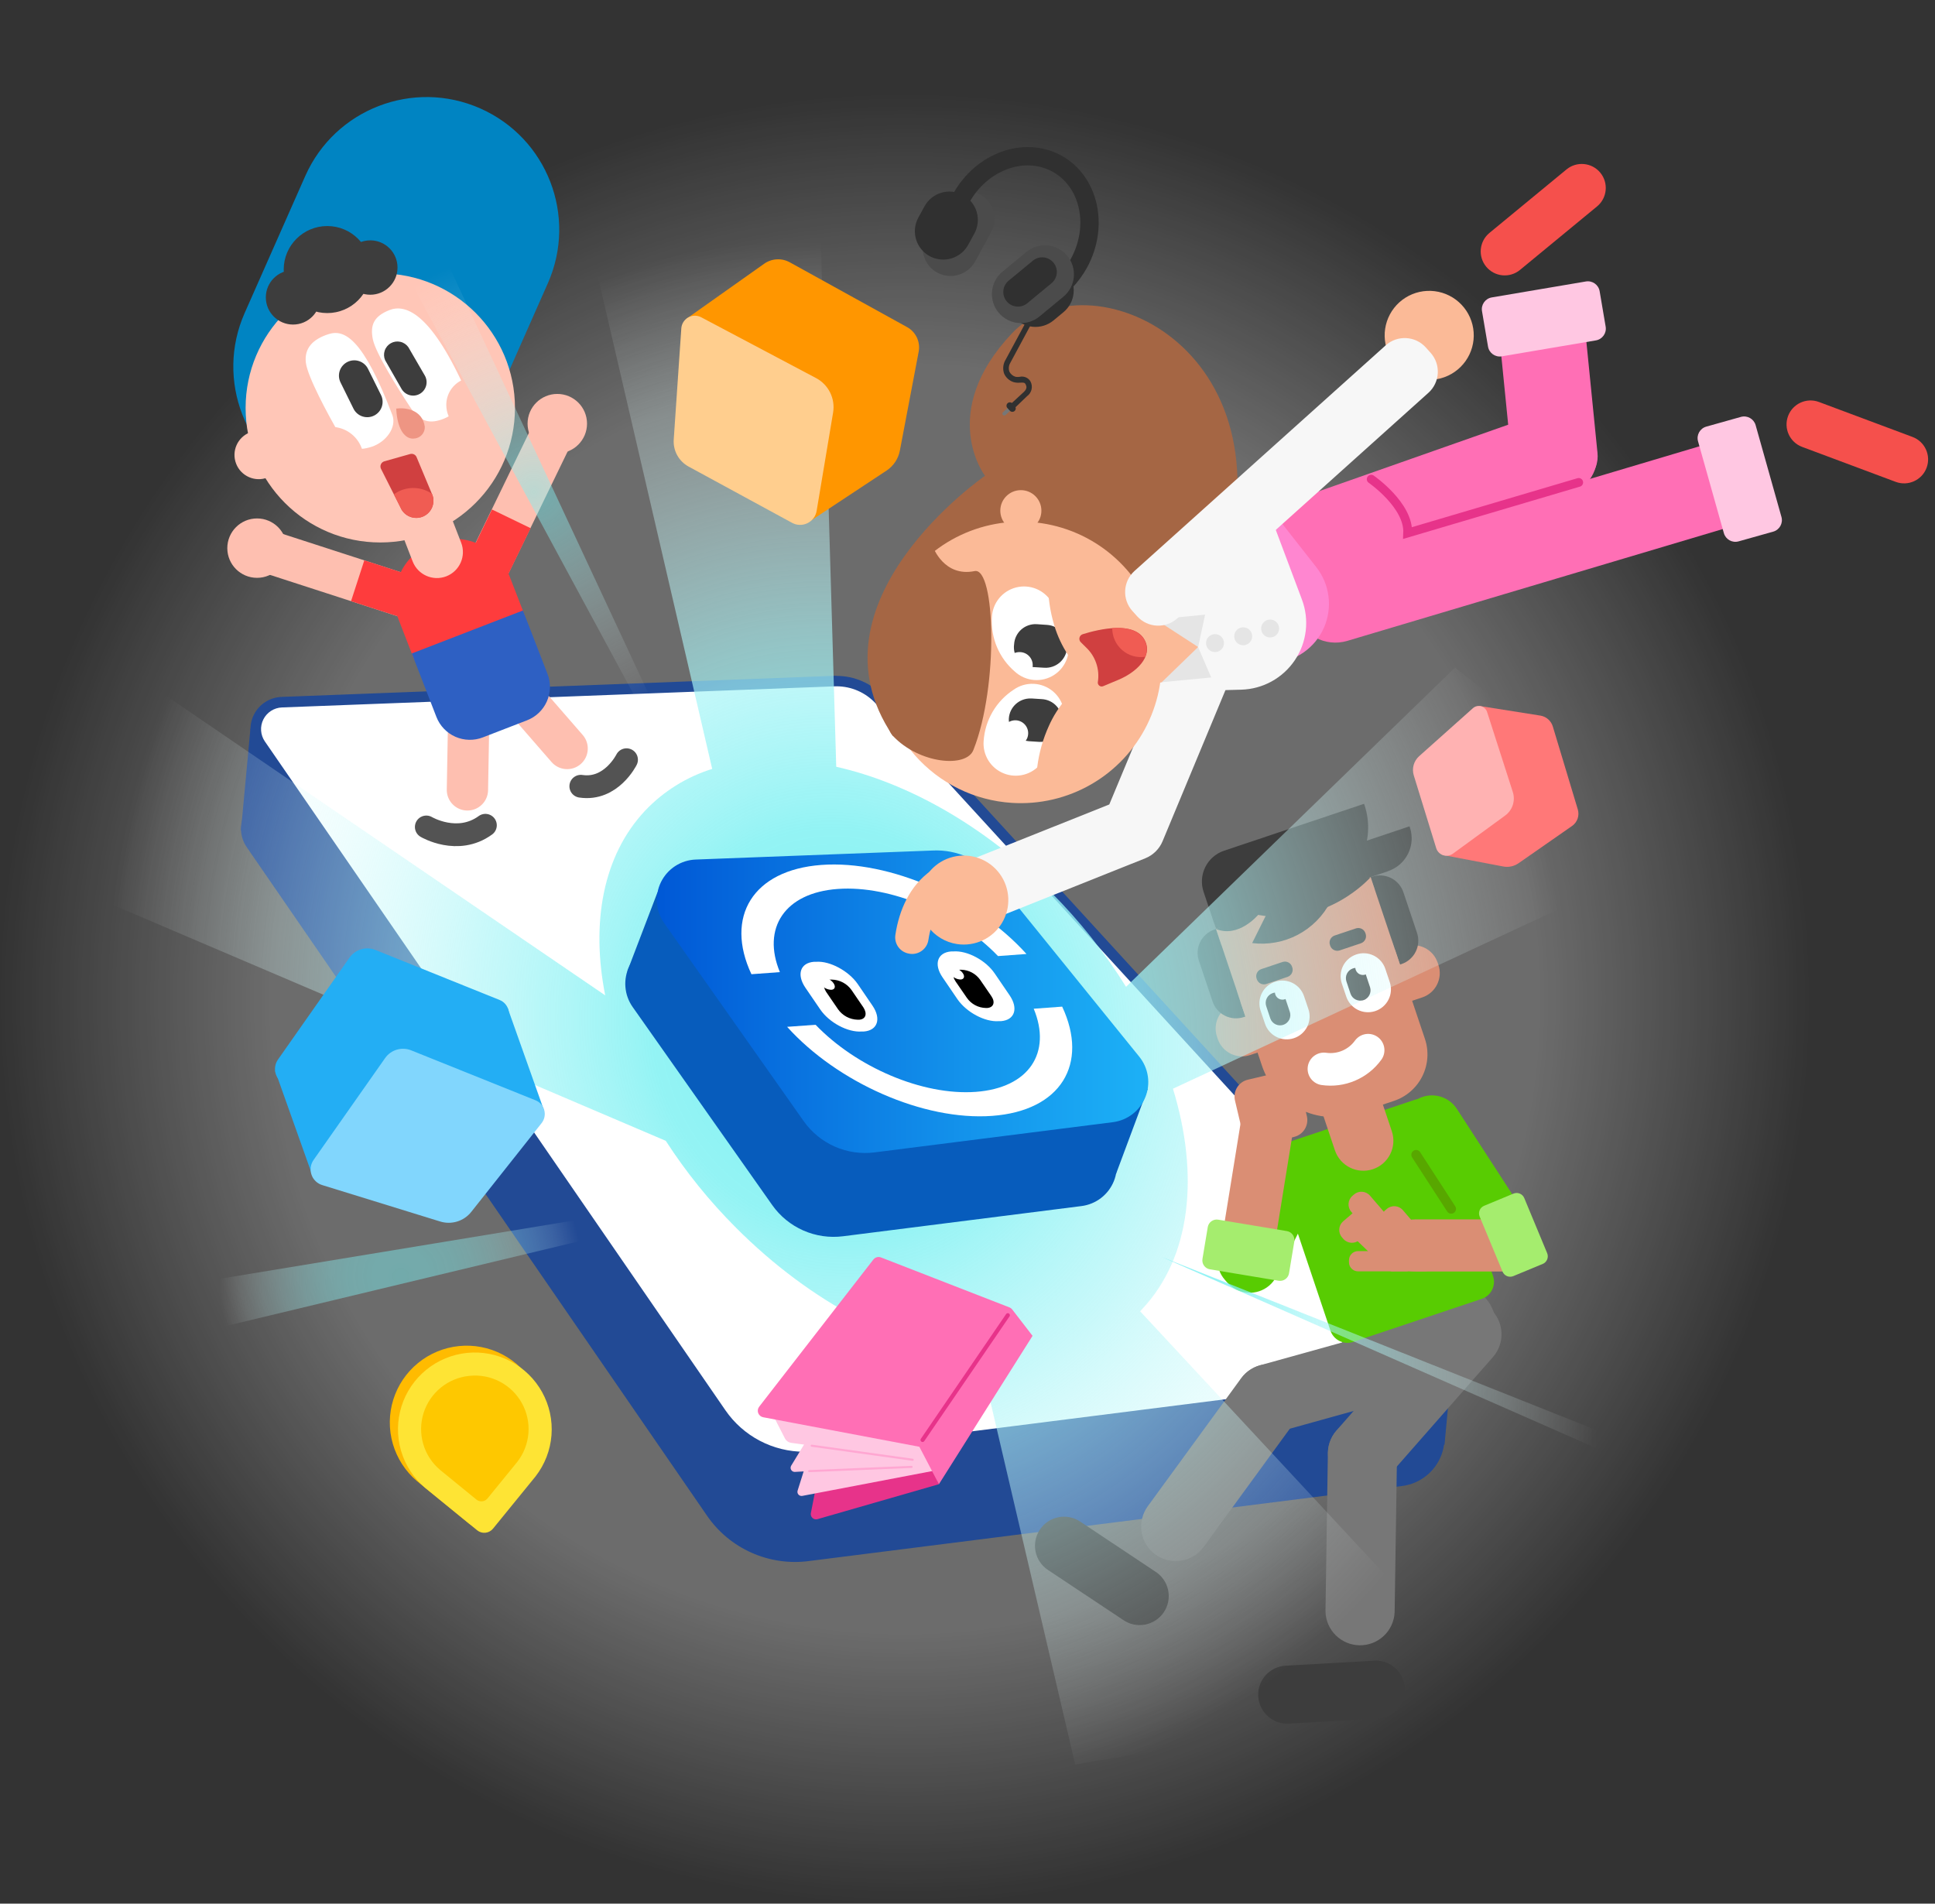 <svg width="494" height="486" viewBox="0 0 494 486" fill="none" xmlns="http://www.w3.org/2000/svg">
<rect x="0" y="0" width="494" height="486" fill="#333333" stroke="none"/>
<circle cx="231" cy="255" r="231" fill="url(#paint0_radial_9176_1315)" fill-opacity="0.28"/>
<path d="M62.977 216.27L180.529 387.004C183.364 391.114 187.276 394.365 191.837 396.402C196.397 398.439 201.431 399.184 206.387 398.555L357.965 379.381C360.215 379.092 362.342 378.193 364.116 376.78C365.889 375.367 367.24 373.495 368.022 371.367C368.804 369.24 368.986 366.939 368.549 364.716C368.112 362.492 367.073 360.431 365.544 358.757L223.153 203.27C221.557 201.534 219.602 200.166 217.424 199.259C215.246 198.352 212.897 197.93 210.539 198.02L69.452 203.386C67.98 203.443 66.549 203.894 65.31 204.691C64.071 205.488 63.069 206.603 62.407 207.918C61.746 209.234 61.45 210.703 61.55 212.172C61.651 213.641 62.143 215.056 62.977 216.27Z" fill="#224A95"/>
<path d="M63.941 185.955L61.523 211.976L76.545 215.62L81.065 197.989L71.289 188.559L63.941 185.955Z" fill="#224A95"/>
<path d="M371.185 343.197L368.778 368.861L355.081 364.178L351.266 341.107L359.77 336.256L371.185 343.197Z" fill="#224A95"/>
<path d="M205.386 371.991C201.19 371.987 197.058 370.965 193.345 369.014C189.631 367.062 186.448 364.239 184.069 360.786L66.517 190.052C65.819 189.037 65.406 187.853 65.321 186.623C65.236 185.394 65.483 184.165 66.036 183.063C66.589 181.962 67.428 181.029 68.464 180.361C69.501 179.694 70.698 179.316 71.93 179.268L213.007 173.881H213.575C215.647 173.882 217.697 174.314 219.593 175.15C221.49 175.985 223.192 177.205 224.591 178.732L366.939 334.208C368.3 335.701 369.225 337.538 369.613 339.519C370.001 341.501 369.837 343.55 369.14 345.445C368.443 347.34 367.24 349.008 365.66 350.267C364.08 351.526 362.185 352.327 360.18 352.585L208.697 371.791C207.617 371.929 206.528 371.999 205.439 372.001L205.386 371.991Z" fill="white"/>
<path d="M213.57 175.215C215.455 175.216 217.319 175.609 219.043 176.368C220.768 177.127 222.315 178.236 223.588 179.625L365.936 335.112C367.134 336.418 367.95 338.026 368.296 339.763C368.642 341.5 368.505 343.298 367.899 344.963C367.293 346.627 366.242 348.093 364.86 349.202C363.478 350.311 361.818 351.02 360.06 351.252L208.472 370.447C207.447 370.574 206.415 370.637 205.382 370.636C201.404 370.64 197.486 369.674 193.966 367.825C190.445 365.975 187.429 363.296 185.178 360.02L67.616 189.286C67.056 188.468 66.725 187.516 66.658 186.527C66.591 185.538 66.79 184.549 67.236 183.663C67.681 182.778 68.356 182.028 69.19 181.491C70.024 180.954 70.987 180.651 71.979 180.612L213.055 175.225H213.57M213.57 172.537H212.95L71.874 177.924C70.399 177.98 68.967 178.43 67.726 179.228C66.485 180.026 65.482 181.142 64.82 182.459C64.159 183.777 63.863 185.248 63.965 186.718C64.067 188.189 64.562 189.605 65.398 190.819L182.96 361.543C185.461 365.177 188.808 368.149 192.714 370.204C196.62 372.258 200.967 373.333 205.382 373.335C206.527 373.335 207.672 373.261 208.808 373.115L360.344 353.94C362.596 353.657 364.727 352.761 366.503 351.35C368.279 349.939 369.632 348.066 370.415 345.938C371.197 343.81 371.379 341.508 370.939 339.283C370.5 337.059 369.456 334.998 367.923 333.327L225.575 177.809C224.047 176.15 222.191 174.827 220.125 173.923C218.058 173.019 215.826 172.554 213.57 172.558V172.537Z" fill="#224A95"/>
<path fill-rule="evenodd" clip-rule="evenodd" d="M265.459 390.544C265.995 389.731 266.687 389.031 267.494 388.485C268.301 387.939 269.208 387.558 270.163 387.363C271.118 387.168 272.102 387.163 273.059 387.348C274.016 387.534 274.927 387.906 275.74 388.444L294.892 401.192C295.733 401.717 296.46 402.406 297.03 403.217C297.6 404.029 298.002 404.946 298.211 405.915C298.42 406.884 298.433 407.885 298.248 408.859C298.063 409.832 297.684 410.759 297.135 411.585C296.585 412.41 295.875 413.116 295.047 413.663C294.219 414.209 293.29 414.584 292.315 414.766C291.339 414.947 290.337 414.931 289.368 414.719C288.399 414.507 287.482 414.102 286.672 413.53L267.562 400.824C266.747 400.287 266.047 399.596 265.5 398.788C264.954 397.981 264.572 397.074 264.377 396.119C264.181 395.165 264.177 394.181 264.362 393.224C264.548 392.267 264.921 391.356 265.459 390.544Z" fill="#3D3D3D"/>
<path fill-rule="evenodd" clip-rule="evenodd" d="M321.222 433.073C321.113 431.113 321.787 429.19 323.095 427.725C324.404 426.261 326.24 425.374 328.202 425.261L351.075 423.969C353.002 423.922 354.871 424.625 356.288 425.93C357.704 427.234 358.558 429.038 358.667 430.96C358.776 432.882 358.133 434.771 356.873 436.227C355.613 437.684 353.836 438.594 351.916 438.765L329.043 440.046C327.081 440.155 325.156 439.482 323.69 438.175C322.224 436.868 321.336 435.033 321.222 433.073Z" fill="#3D3D3D"/>
<path fill-rule="evenodd" clip-rule="evenodd" d="M369.747 344.351C369.249 342.57 368.064 341.058 366.452 340.149C364.84 339.239 362.933 339.006 361.148 339.499L322.213 350.326C320.429 350.822 318.915 352.005 318.004 353.616C317.094 355.227 316.861 357.133 317.357 358.916C317.853 360.698 319.038 362.211 320.65 363.12C322.263 364.03 324.171 364.263 325.955 363.767L364.922 352.941C366.699 352.436 368.205 351.25 369.109 349.64C370.013 348.031 370.242 346.129 369.747 344.351Z" fill="#777777" stroke="#777777" stroke-width="3.68" stroke-miterlimit="10"/>
<path fill-rule="evenodd" clip-rule="evenodd" d="M379.108 335.394C377.717 334.174 375.898 333.557 374.051 333.677C372.204 333.797 370.48 334.645 369.259 336.035L342.591 366.414C341.37 367.806 340.752 369.626 340.875 371.474C340.997 373.321 341.849 375.044 343.243 376.264C344.636 377.484 346.458 378.1 348.307 377.978C350.157 377.856 351.881 377.005 353.102 375.613L379.77 345.234C380.374 344.544 380.835 343.743 381.128 342.875C381.422 342.007 381.541 341.091 381.479 340.177C381.418 339.263 381.177 338.371 380.77 337.55C380.363 336.729 379.798 335.997 379.108 335.394Z" fill="#777777" stroke="#777777" stroke-width="3.68" stroke-miterlimit="10"/>
<path fill-rule="evenodd" clip-rule="evenodd" d="M328.084 351.43C328.825 351.969 329.453 352.648 329.932 353.43C330.41 354.211 330.73 355.079 330.873 355.984C331.015 356.889 330.978 357.813 330.763 358.704C330.547 359.595 330.159 360.434 329.619 361.174L305.799 393.843C304.709 395.338 303.069 396.34 301.24 396.627C299.41 396.915 297.541 396.465 296.044 395.376C294.547 394.287 293.545 392.648 293.257 390.821C292.969 388.993 293.42 387.127 294.51 385.631L318.329 352.973C318.868 352.232 319.548 351.603 320.329 351.124C321.111 350.645 321.98 350.325 322.886 350.182C323.792 350.038 324.717 350.075 325.609 350.289C326.501 350.503 327.342 350.891 328.084 351.43Z" fill="#777777" stroke="#777777" stroke-width="3.68" stroke-miterlimit="10"/>
<path fill-rule="evenodd" clip-rule="evenodd" d="M347.929 364.092C349.781 364.12 351.546 364.881 352.837 366.208C354.128 367.535 354.839 369.32 354.814 371.17L354.204 411.577C354.112 413.384 353.322 415.084 352.001 416.321C350.679 417.557 348.928 418.232 347.118 418.205C345.307 418.178 343.578 417.45 342.294 416.175C341.01 414.899 340.272 413.176 340.234 411.367L340.844 370.96C340.874 369.112 341.637 367.351 342.965 366.063C344.294 364.776 346.078 364.067 347.929 364.092Z" fill="#777777" stroke="#777777" stroke-width="3.68" stroke-miterlimit="10"/>
<path d="M370.416 328.853L348.153 336.204C343.696 337.674 341.373 342.851 342.96 347.755C344.547 352.669 349.456 355.462 353.913 353.992L376.177 346.641C380.634 345.171 382.957 339.994 381.37 335.09C379.782 330.176 374.873 327.383 370.416 328.853Z" fill="#777777"/>
<path d="M323.674 296.346L312.274 319.028C310.388 322.78 311.904 327.35 315.661 329.234C319.417 331.118 323.991 329.603 325.877 325.85L337.277 303.168C339.163 299.416 337.646 294.846 333.89 292.963C330.134 291.079 325.56 292.593 323.674 296.346Z" fill="#58CC02"/>
<path d="M345.469 342.592L378.278 331.6C380.683 330.794 381.979 328.193 381.172 325.79L367.031 283.666C366.224 281.264 363.62 279.969 361.215 280.775L328.407 291.767C326.001 292.572 324.705 295.174 325.512 297.576L339.653 339.7C340.46 342.103 343.064 343.397 345.469 342.592Z" fill="#58CC02"/>
<path d="M359.231 291.324L378.533 321.085C380.806 324.589 385.492 325.589 389 323.319C392.508 321.048 393.509 316.367 391.236 312.862L371.934 283.101C369.661 279.597 364.975 278.597 361.467 280.867C357.959 283.138 356.958 287.819 359.231 291.324Z" fill="#58CC02"/>
<path d="M353.461 317.617V318.31C353.461 321.765 356.972 324.611 361.324 324.611H383.398C387.739 324.611 391.261 321.807 391.261 318.31V317.617C391.261 314.162 387.739 311.316 383.398 311.316H361.324C356.972 311.358 353.461 314.162 353.461 317.617Z" fill="#DA8E74"/>
<path d="M363.426 311.672H356.079C352.549 311.672 349.688 314.53 349.688 318.056V318.193C349.688 321.719 352.549 324.577 356.079 324.577H363.426C366.956 324.577 369.817 321.719 369.817 318.193V318.056C369.817 314.53 366.956 311.672 363.426 311.672Z" fill="#DA8E74"/>
<path d="M345.679 304.952L345.288 305.287C344.072 306.329 343.932 308.159 344.975 309.373L349.171 314.259C350.214 315.473 352.046 315.613 353.262 314.571L353.653 314.236C354.869 313.194 355.009 311.364 353.966 310.149L349.77 305.264C348.726 304.049 346.895 303.909 345.679 304.952Z" fill="#DA8E74"/>
<path d="M347.803 307.609L342.913 311.8C341.697 312.843 341.557 314.672 342.6 315.887L342.936 316.278C343.979 317.492 345.81 317.632 347.027 316.59L351.917 312.398C353.133 311.356 353.273 309.526 352.229 308.311L351.894 307.921C350.851 306.706 349.019 306.566 347.803 307.609Z" fill="#DA8E74"/>
<path d="M358.907 319.412H346.714C345.431 319.412 344.391 320.451 344.391 321.733V322.258C344.391 323.54 345.431 324.579 346.714 324.579H358.907C360.19 324.579 361.23 323.54 361.23 322.258V321.733C361.23 320.451 360.19 319.412 358.907 319.412Z" fill="#DA8E74"/>
<path d="M345.648 312.013L345.284 312.391C344.393 313.314 344.421 314.783 345.345 315.673L353.907 323.912C354.831 324.801 356.302 324.774 357.192 323.851L357.556 323.473C358.446 322.55 358.419 321.081 357.495 320.191L348.933 311.952C348.009 311.063 346.538 311.09 345.648 312.013Z" fill="#DA8E74"/>
<path d="M354.054 308.641L353.663 308.976C352.447 310.019 352.307 311.848 353.35 313.063L357.545 317.949C358.588 319.164 360.42 319.304 361.636 318.262L362.027 317.927C363.243 316.885 363.383 315.055 362.34 313.84L358.145 308.954C357.102 307.739 355.27 307.599 354.054 308.641Z" fill="#DA8E74"/>
<path d="M340.798 293.673C342.144 297.681 346.488 299.841 350.5 298.497C354.513 297.152 356.675 292.813 355.329 288.805L351.017 275.962C349.672 271.953 345.328 269.793 341.316 271.138C337.303 272.482 335.141 276.821 336.487 280.83L340.798 293.673Z" fill="#DA8E74"/>
<path d="M311.546 318.745L316.948 285.353L330.31 287.511L324.946 320.663C324.655 322.466 323.658 324.08 322.175 325.149C320.693 326.218 318.846 326.655 317.04 326.363C315.302 326.082 313.746 325.123 312.715 323.696C311.684 322.27 311.263 320.492 311.544 318.755L311.546 318.745Z" fill="#DA8E74"/>
<path d="M310.929 320.599L311.102 319.563C311.249 318.681 311.741 317.894 312.469 317.374C313.197 316.854 314.102 316.645 314.984 316.792L323.155 318.15C324.038 318.297 324.826 318.788 325.346 319.515C325.867 320.243 326.077 321.147 325.93 322.029L325.785 322.899C325.454 324.882 324.348 326.653 322.711 327.823C321.073 328.992 319.038 329.463 317.052 329.133C315.105 328.809 313.367 327.726 312.219 326.122C311.071 324.517 310.609 322.523 310.933 320.578L310.929 320.599Z" fill="#58CC02"/>
<path d="M322.473 292.123L330.35 290.263C332.728 289.701 334.2 287.32 333.638 284.944L331.776 277.075C331.214 274.699 328.83 273.228 326.451 273.79L318.575 275.65C316.196 276.211 314.724 278.593 315.286 280.969L317.148 288.838C317.71 291.214 320.094 292.685 322.473 292.123Z" fill="#DA8E74"/>
<mask id="mask0_9176_1315" style="mask-type:luminance" maskUnits="userSpaceOnUse" x="302" y="217" width="57" height="39">
<path d="M309.455 255.408L358.688 238.914L351.565 217.698L302.332 234.192L309.455 255.408Z" fill="white"/>
</mask>
<g mask="url(#mask0_9176_1315)">
<path d="M343.884 287.553L354.298 284.063C363.479 280.988 368.426 271.059 365.347 261.888L356.252 234.798C353.173 225.626 343.235 220.685 334.054 223.761L323.639 227.25C314.458 230.326 309.512 240.254 312.591 249.425L321.685 276.516C324.764 285.687 334.703 290.629 343.884 287.553Z" fill="#3D3D3D"/>
</g>
<path d="M319.173 269.355L363.104 254.637C366.533 253.488 368.38 249.78 367.23 246.354L367.036 245.777C365.886 242.351 362.174 240.505 358.745 241.654L314.815 256.372C311.386 257.521 309.538 261.229 310.688 264.655L310.882 265.232C312.032 268.658 315.744 270.504 319.173 269.355Z" fill="#DA8E74"/>
<path d="M340.672 242.125L346.339 241.36C347.386 241.218 348.12 240.256 347.978 239.21L347.953 239.022C347.811 237.976 346.848 237.243 345.801 237.384L340.134 238.15C339.087 238.291 338.353 239.254 338.494 240.3L338.52 240.487C338.661 241.533 339.625 242.266 340.672 242.125Z" fill="#4B4B4B"/>
<path d="M327.274 242.438L322.292 245.242C321.371 245.76 321.045 246.925 321.564 247.845L321.657 248.01C322.175 248.929 323.342 249.255 324.262 248.737L329.245 245.933C330.165 245.415 330.491 244.25 329.973 243.33L329.88 243.166C329.362 242.246 328.195 241.92 327.274 242.438Z" fill="#4B4B4B"/>
<path d="M357.786 246.132L357.407 246.259L349.917 223.948L350.296 223.821C351.881 223.29 353.614 223.41 355.111 224.154C356.609 224.899 357.749 226.207 358.281 227.791L361.743 238.106C362.015 238.892 362.127 239.724 362.075 240.555C362.023 241.385 361.806 242.196 361.438 242.943C361.071 243.689 360.558 244.355 359.931 244.902C359.304 245.45 358.575 245.868 357.786 246.132Z" fill="#3D3D3D"/>
<path d="M310.05 237.307L310.429 237.18L317.932 259.531L317.554 259.658C315.968 260.189 314.236 260.07 312.738 259.325C311.241 258.581 310.1 257.272 309.569 255.688L306.089 245.324C305.819 244.538 305.708 243.706 305.761 242.877C305.815 242.048 306.032 241.237 306.4 240.492C306.768 239.747 307.28 239.082 307.906 238.535C308.533 237.989 309.261 237.571 310.05 237.307Z" fill="#3D3D3D"/>
<path d="M355.888 281.053L346.51 284.195C344.118 284.996 341.591 285.319 339.073 285.145C336.556 284.971 334.098 284.303 331.838 283.18C329.579 282.057 327.564 280.5 325.907 278.599C324.25 276.698 322.985 274.489 322.182 272.099L310.411 237.034C309.582 234.565 309.769 231.869 310.93 229.538C312.091 227.206 314.132 225.431 316.604 224.604L337.433 217.625C338.657 217.215 339.949 217.05 341.237 217.139C342.524 217.228 343.782 217.57 344.937 218.144C346.093 218.719 347.124 219.515 347.971 220.487C348.818 221.46 349.466 222.59 349.876 223.812L363.777 265.219C364.3 266.776 364.51 268.421 364.397 270.059C364.283 271.698 363.848 273.298 363.115 274.768C362.383 276.238 361.367 277.55 360.127 278.628C358.887 279.707 357.447 280.531 355.888 281.053Z" fill="#DA8E74"/>
<path d="M337.053 228.224L310.443 237.139L307.271 227.69C306.571 225.604 306.729 223.326 307.71 221.356C308.691 219.387 310.416 217.887 312.504 217.187L348.242 205.214L348.353 205.543C349.865 210.047 349.524 214.967 347.405 219.221C345.286 223.475 341.562 226.713 337.053 228.224Z" fill="#3D3D3D"/>
<path d="M354.378 222.418L319.128 234.228L318.089 231.131C317.594 229.658 317.706 228.049 318.399 226.658C319.092 225.266 320.31 224.207 321.785 223.713L359.846 210.962L359.939 211.24C360.683 213.456 360.515 215.875 359.473 217.967C358.431 220.059 356.599 221.652 354.382 222.395L354.378 222.418Z" fill="#3D3D3D"/>
<path fill-rule="evenodd" clip-rule="evenodd" d="M346.235 243.68C344.775 244.174 343.57 245.223 342.879 246.599C342.188 247.975 342.068 249.567 342.545 251.031L343.681 254.402C343.921 255.132 344.303 255.808 344.804 256.391C345.306 256.973 345.918 257.452 346.604 257.798C347.291 258.145 348.039 258.353 348.806 258.411C349.574 258.469 350.345 258.375 351.076 258.135C351.807 257.895 352.483 257.514 353.066 257.012C353.65 256.511 354.129 255.9 354.476 255.214C354.823 254.528 355.031 253.781 355.089 253.014C355.147 252.248 355.053 251.478 354.812 250.748L353.677 247.377C353.436 246.643 353.052 245.963 352.546 245.379C352.04 244.795 351.423 244.317 350.73 243.973C350.038 243.629 349.284 243.426 348.512 243.376C347.74 243.325 346.966 243.429 346.235 243.68Z" fill="white"/>
<path fill-rule="evenodd" clip-rule="evenodd" d="M325.503 250.643C324.042 251.134 322.835 252.182 322.143 253.559C321.452 254.936 321.334 256.53 321.814 257.993L322.949 261.364C323.193 262.092 323.579 262.764 324.083 263.342C324.587 263.921 325.201 264.395 325.889 264.737C326.576 265.078 327.325 265.281 328.091 265.334C328.857 265.387 329.626 265.289 330.354 265.045C331.083 264.801 331.756 264.416 332.335 263.912C332.914 263.408 333.388 262.795 333.73 262.108C334.072 261.421 334.276 260.674 334.329 259.908C334.382 259.143 334.283 258.374 334.039 257.647L332.904 254.287C332.404 252.825 331.344 251.621 329.957 250.938C328.57 250.255 326.968 250.149 325.503 250.643Z" fill="white"/>
<path fill-rule="evenodd" clip-rule="evenodd" d="M345.397 247.239C344.736 247.46 344.19 247.933 343.879 248.555C343.568 249.177 343.516 249.898 343.736 250.558L344.787 253.708C345.015 254.359 345.491 254.895 346.112 255.198C346.733 255.502 347.448 255.549 348.103 255.329C348.758 255.11 349.3 254.641 349.612 254.025C349.924 253.409 349.981 252.695 349.769 252.038L348.718 248.888V248.751L348.55 248.814C348.066 248.975 347.539 248.938 347.082 248.712C346.626 248.486 346.277 248.088 346.111 247.607C346.06 247.447 346.029 247.281 346.017 247.113C345.806 247.131 345.598 247.174 345.397 247.239Z" fill="#3D3D3D"/>
<path fill-rule="evenodd" clip-rule="evenodd" d="M324.92 253.54C324.259 253.763 323.713 254.238 323.402 254.862C323.091 255.486 323.04 256.207 323.26 256.869L324.311 260.019C324.539 260.671 325.015 261.206 325.636 261.51C326.256 261.813 326.972 261.86 327.627 261.641C328.282 261.421 328.824 260.953 329.136 260.337C329.448 259.721 329.504 259.007 329.293 258.349L328.242 255.199L328.19 255.052L328.021 255.115C327.782 255.196 327.529 255.229 327.277 255.212C327.024 255.195 326.778 255.128 326.552 255.016C326.325 254.904 326.123 254.749 325.957 254.558C325.79 254.368 325.663 254.147 325.583 253.908C325.53 253.748 325.498 253.582 325.488 253.414C325.295 253.436 325.105 253.478 324.92 253.54Z" fill="#3D3D3D"/>
<path d="M349.909 223.947C349.909 223.947 338.798 236.758 321.191 233.577C321.191 233.577 316.229 239.552 310.438 237.178L332.155 226.877L349.909 223.947Z" fill="#3D3D3D"/>
<path fill-rule="evenodd" clip-rule="evenodd" d="M340.926 226.939C340.609 228.088 340.18 229.203 339.644 230.268C337.792 233.851 334.883 236.779 331.311 238.657C327.74 240.535 323.677 241.272 319.672 240.769L323.698 232.683L340.926 226.939Z" fill="#3D3D3D"/>
<path d="M342.015 242.641L347.436 240.824C348.438 240.489 348.978 239.406 348.642 238.405L348.582 238.226C348.246 237.225 347.161 236.686 346.159 237.021L340.738 238.838C339.736 239.173 339.196 240.257 339.532 241.257L339.592 241.437C339.928 242.437 341.013 242.976 342.015 242.641Z" fill="#3D3D3D"/>
<path d="M323.288 251.215L328.71 249.399C329.711 249.063 330.251 247.98 329.915 246.979L329.855 246.8C329.519 245.799 328.435 245.26 327.433 245.596L322.011 247.412C321.01 247.748 320.47 248.831 320.806 249.832L320.866 250.011C321.202 251.012 322.286 251.551 323.288 251.215Z" fill="#3D3D3D"/>
<path d="M361.531 294.818L370.487 308.627" stroke="#58A700" stroke-width="2.45" stroke-miterlimit="10" stroke-linecap="round"/>
<path d="M337.992 272.893C340.131 273.2 342.313 272.917 344.303 272.075C346.293 271.233 348.014 269.864 349.282 268.115" stroke="white" stroke-width="8.32" stroke-linecap="round" stroke-linejoin="round"/>
<path d="M328.534 314.299L311 311.383C309.74 311.174 308.549 312.024 308.339 313.283L306.986 321.404C306.776 322.662 307.628 323.852 308.887 324.062L326.421 326.977C327.681 327.187 328.873 326.336 329.082 325.078L330.435 316.957C330.645 315.698 329.794 314.508 328.534 314.299Z" fill="#A5ED6E"/>
<path d="M377.751 310.588L383.6 324.66C384.045 325.731 385.276 326.239 386.348 325.794L393.852 322.681C394.924 322.237 395.433 321.008 394.987 319.936L389.138 305.864C388.693 304.793 387.463 304.285 386.391 304.73L378.886 307.843C377.814 308.288 377.306 309.517 377.751 310.588Z" fill="#A5ED6E"/>
<path d="M291.572 334.242C304.098 320.927 306.203 299.977 299.45 277.949L430 217.188L371.478 170.427L287.476 251.936C282.043 243.195 275.624 235.103 268.343 227.82C251.383 210.811 231.756 199.865 213.49 195.756L207.739 0L138.919 11.508L181.82 196.306C175.293 198.335 169.399 202.004 164.703 206.96C153.921 218.423 150.837 235.545 154.506 254.114L23 164.387L27.884 230.627L169.97 291.254C175.138 299.257 181.144 306.689 187.887 313.427C207.21 332.816 229.989 344.324 250.269 346.816L274.5 450.5L381.731 432.312L291.077 334.781C291.246 334.568 291.415 334.41 291.572 334.242Z" fill="url(#paint1_radial_9176_1315)"/>
<path d="M161.52 257.098L197.133 307.639C199.139 310.488 201.884 312.736 205.074 314.142C208.263 315.548 211.776 316.059 215.234 315.62L276.097 307.912C277.92 307.682 279.649 306.969 281.104 305.847C282.559 304.725 283.687 303.235 284.372 301.531C285.057 299.828 285.274 297.972 285 296.156C284.726 294.341 283.971 292.631 282.814 291.205L245.939 245.642C244.064 243.325 241.674 241.477 238.958 240.244C236.243 239.012 233.278 238.43 230.297 238.543L169.561 240.864C167.705 240.933 165.903 241.501 164.343 242.509C162.784 243.517 161.526 244.927 160.702 246.59C159.879 248.252 159.52 250.107 159.664 251.956C159.808 253.806 160.449 255.583 161.52 257.098Z" fill="#075CBC"/>
<path d="M160.156 247.953L167.872 227.76L177.385 239.857L171.53 247.953H160.156Z" fill="#075CBC"/>
<path d="M293.007 277.996L284.892 299.775L271.532 294.357L270.617 279.278L286.248 273.807L293.007 277.996Z" fill="#075CBC"/>
<path d="M169.565 235.678L205.179 286.229C207.184 289.075 209.928 291.322 213.115 292.728C216.302 294.134 219.813 294.646 223.269 294.21L284.132 286.492C285.954 286.26 287.682 285.546 289.136 284.425C290.59 283.303 291.718 281.814 292.404 280.111C293.09 278.408 293.308 276.553 293.036 274.738C292.765 272.923 292.013 271.213 290.859 269.785L253.984 224.232C252.108 221.914 249.716 220.065 246.999 218.832C244.282 217.6 241.314 217.018 238.332 217.133L177.607 219.444C175.752 219.516 173.952 220.087 172.395 221.095C170.837 222.104 169.581 223.513 168.758 225.174C167.935 226.836 167.576 228.688 167.718 230.537C167.86 232.385 168.498 234.161 169.565 235.678Z" fill="url(#paint2_linear_9176_1315)"/>
<path d="M213.88 226.951C227.492 225.954 244.458 233.325 254.791 244.089L262.055 243.553C249.294 229.387 227.261 219.527 209.707 220.819C192.152 222.11 184.994 234.113 191.837 248.72L199.101 248.184C194.465 236.99 200.288 227.928 213.88 226.951Z" fill="white"/>
<path d="M249.128 278.754C235.463 279.752 218.55 272.39 208.217 261.627L200.953 262.152C213.714 276.328 235.736 286.178 253.301 284.886C270.866 283.595 278.014 271.603 271.171 256.996L263.907 257.532C268.543 268.715 262.74 277.756 249.128 278.754Z" fill="white"/>
<path d="M208.382 245.548H207.825C204.314 245.81 203.316 248.782 205.607 252.153L209.402 257.708C211.693 261.078 216.455 263.609 219.976 263.347H220.523C224.044 263.084 225.043 260.112 222.741 256.742L218.957 251.197C216.655 247.879 211.851 245.285 208.382 245.548Z" fill="white"/>
<path d="M212.383 250.096H211.973C210.302 250.222 209.871 251.629 210.922 253.246L213.939 257.656C214.506 258.464 215.256 259.127 216.127 259.592C216.998 260.057 217.966 260.311 218.953 260.334H219.363C221.034 260.208 221.465 258.801 220.414 257.184L217.397 252.763C216.828 251.958 216.079 251.297 215.208 250.833C214.337 250.37 213.369 250.118 212.383 250.096Z" fill="black"/>
<path d="M212.808 251.03C213.397 251.891 213.145 252.636 212.251 252.699C211.724 252.689 211.206 252.554 210.74 252.306C210.274 252.058 209.874 251.703 209.571 251.271C208.993 250.421 209.234 249.665 210.138 249.602C210.665 249.613 211.181 249.748 211.645 249.996C212.109 250.244 212.507 250.598 212.808 251.03Z" fill="white"/>
<path d="M243.387 242.903H242.84C239.319 243.165 238.32 246.148 240.622 249.508L244.406 255.063C246.708 258.434 251.47 260.975 254.981 260.702H255.538C259.049 260.439 260.048 257.468 257.746 254.097L253.961 248.552C251.701 245.182 246.95 242.63 243.387 242.903Z" fill="white"/>
<path d="M245.406 247.574H245.017C243.419 247.7 242.915 249.044 243.966 250.577L246.857 254.778C247.402 255.549 248.121 256.183 248.955 256.628C249.789 257.073 250.715 257.317 251.661 257.34H252.05C253.647 257.225 254.152 255.87 253.101 254.337L250.22 250.136C249.672 249.365 248.952 248.732 248.116 248.287C247.281 247.843 246.353 247.599 245.406 247.574Z" fill="black"/>
<path d="M245.814 248.467C246.372 249.286 246.13 250.01 245.278 250.073C244.774 250.063 244.278 249.934 243.833 249.697C243.387 249.459 243.004 249.121 242.714 248.708C242.146 247.879 242.388 247.165 243.25 247.102C243.754 247.114 244.249 247.243 244.694 247.48C245.139 247.718 245.523 248.055 245.814 248.467Z" fill="white"/>
<path d="M135.572 109.409L119.69 142.142C118.368 144.866 119.505 148.144 122.23 149.463C124.954 150.782 128.234 149.643 129.556 146.919L145.438 114.186C146.76 111.462 145.623 108.184 142.898 106.865C140.174 105.546 136.894 106.685 135.572 109.409Z" fill="#FEBFB0"/>
<path d="M119.729 142.167L125.598 130.072L135.464 134.849L129.595 146.944C128.96 148.252 127.831 149.255 126.456 149.732C125.082 150.208 123.574 150.12 122.264 149.486C120.957 148.85 119.957 147.722 119.481 146.35C119.006 144.978 119.095 143.474 119.729 142.167Z" fill="#FE3C3D"/>
<path d="M142.277 115.736C146.468 115.736 149.866 112.341 149.866 108.154C149.866 103.967 146.468 100.572 142.277 100.572C138.085 100.572 134.688 103.967 134.688 108.154C134.688 112.341 138.085 115.736 142.277 115.736Z" fill="#FEBFB0"/>
<path d="M67.787 146.4L102.422 157.628C105.304 158.563 108.398 156.988 109.333 154.112C110.267 151.235 108.688 148.145 105.806 147.211L71.172 135.982C68.289 135.048 65.195 136.622 64.26 139.499C63.326 142.376 64.905 145.465 67.787 146.4Z" fill="#FEBFB0"/>
<path d="M102.409 157.62L89.621 153.474L93.006 143.057L105.793 147.203C107.178 147.651 108.327 148.631 108.988 149.926C109.649 151.221 109.768 152.726 109.319 154.108C108.87 155.491 107.889 156.639 106.592 157.3C105.296 157.96 103.79 158.079 102.406 157.63L102.409 157.62Z" fill="#FE3C3D"/>
<path d="M65.621 147.523C69.812 147.523 73.21 144.128 73.21 139.941C73.21 135.754 69.812 132.359 65.621 132.359C61.429 132.359 58.031 135.754 58.031 139.941C58.031 144.128 61.429 147.523 65.621 147.523Z" fill="#FEBFB0"/>
<path d="M136.935 174.039C135.024 171.842 131.692 171.607 129.495 173.515C127.297 175.422 127.065 178.75 128.977 180.948L140.808 194.549C142.72 196.747 146.051 196.982 148.249 195.074C150.446 193.166 150.678 189.838 148.767 187.641L136.935 174.039Z" fill="#FEBFB0"/>
<path d="M124.924 183.737C124.976 180.827 122.658 178.425 119.747 178.373C116.836 178.321 114.435 180.639 114.383 183.55L114.062 201.567C114.01 204.477 116.327 206.879 119.238 206.931C122.149 206.983 124.551 204.665 124.603 201.754L124.924 183.737Z" fill="#FEBFB0"/>
<path d="M110.489 138.593L110.48 138.597C102.651 141.624 98.761 150.418 101.791 158.239L105.195 167.023C108.225 174.843 117.028 178.729 124.857 175.702L124.867 175.698C132.695 172.671 136.585 163.877 133.555 156.057L130.151 147.273C127.121 139.452 118.318 135.566 110.489 138.593Z" fill="#FE3C3D"/>
<path d="M105.125 166.832L133.504 155.858L139.78 172.056C140.215 173.179 140.425 174.377 140.396 175.581C140.367 176.784 140.101 177.971 139.612 179.072C139.124 180.173 138.422 181.167 137.549 181.997C136.675 182.826 135.647 183.476 134.521 183.908L123.268 188.26C121.001 189.136 118.478 189.077 116.254 188.096C114.03 187.114 112.288 185.29 111.411 183.026L105.135 166.828L105.125 166.832Z" fill="#2E60C3"/>
<path d="M114.31 129.716C112.986 126.298 109.141 124.599 105.722 125.921C102.303 127.243 100.605 131.085 101.929 134.504L105.352 143.337C106.676 146.755 110.522 148.454 113.94 147.132C117.359 145.81 119.057 141.967 117.733 138.549L114.31 129.716Z" fill="#FFC6B7"/>
<path d="M77.927 44.946L62.462 79.908C54.902 97 62.641 116.977 79.747 124.528C96.854 132.08 116.85 124.346 124.41 107.254L139.875 72.292C147.436 55.201 139.697 35.224 122.591 27.672C105.484 20.121 85.488 27.855 77.927 44.946Z" fill="#0084C2"/>
<path d="M68.252 108.667L63.821 110.381C60.632 111.614 59.047 115.196 60.282 118.381C61.516 121.567 65.102 123.15 68.291 121.917L72.722 120.203C75.91 118.97 77.495 115.388 76.26 112.203C75.026 109.017 71.441 107.434 68.252 108.667Z" fill="#FFC6B7"/>
<path d="M97.087 138.494C116.076 138.494 131.47 123.115 131.47 104.145C131.47 85.175 116.076 69.797 97.087 69.797C78.097 69.797 62.703 85.175 62.703 104.145C62.703 123.115 78.097 138.494 97.087 138.494Z" fill="#FFC6B7"/>
<path d="M74.815 82.859C78.653 82.859 81.764 79.751 81.764 75.918C81.764 72.084 78.653 68.977 74.815 68.977C70.978 68.977 67.867 72.084 67.867 75.918C67.867 79.751 70.978 82.859 74.815 82.859Z" fill="#3D3D3D"/>
<path d="M83.551 79.929C89.693 79.929 94.672 74.955 94.672 68.819C94.672 62.683 89.693 57.709 83.551 57.709C77.409 57.709 72.43 62.683 72.43 68.819C72.43 74.955 77.409 79.929 83.551 79.929Z" fill="#3D3D3D"/>
<path d="M94.534 75.246C98.371 75.246 101.482 72.138 101.482 68.304C101.482 64.471 98.371 61.363 94.534 61.363C90.697 61.363 87.586 64.471 87.586 68.304C87.586 72.138 90.697 75.246 94.534 75.246Z" fill="#3D3D3D"/>
<path d="M97.273 119.705C97.181 119.525 97.131 119.327 97.126 119.125C97.12 118.923 97.159 118.722 97.241 118.538C97.322 118.353 97.444 118.188 97.597 118.056C97.749 117.924 97.929 117.827 98.124 117.773L104.704 115.914C105.03 115.821 105.378 115.852 105.682 115.999C105.986 116.146 106.226 116.4 106.355 116.712L110.433 126.478C110.765 127.497 110.711 128.603 110.281 129.586C109.851 130.568 109.076 131.358 108.101 131.808C107.127 132.257 106.021 132.333 104.994 132.023C103.967 131.712 103.09 131.036 102.529 130.122L97.273 119.705Z" fill="#D04040"/>
<path d="M118.303 98.377C109.663 79.57 103.335 77.606 99.382 79.181C95.43 80.756 94.463 83.004 95.178 86.595C95.892 90.186 101.768 99.469 104.638 103.816C107.213 107.807 109.778 108.311 113.363 106.872C116.947 105.433 119.67 101.443 118.303 98.377Z" fill="white"/>
<path d="M100.157 105.939C92.799 86.586 88.017 83.992 83.917 85.294C79.817 86.597 77.663 88.928 78.083 92.561C78.504 96.194 83.78 105.845 86.366 110.413C88.658 114.613 91.181 115.254 94.86 114.067C98.539 112.88 101.356 109.1 100.157 105.939Z" fill="white"/>
<path d="M108.451 108.963C107.842 104.489 103.332 103.996 101.156 104.311C101.44 110.244 103.763 112.166 105.655 111.966C106.037 111.954 106.412 111.866 106.76 111.708C107.107 111.551 107.42 111.326 107.68 111.046C107.94 110.767 108.142 110.439 108.274 110.082C108.407 109.724 108.467 109.344 108.451 108.963Z" fill="#EE9583"/>
<path d="M85.362 125.564C87.001 125.4 88.555 124.753 89.826 123.705C91.097 122.658 92.028 121.257 92.502 119.68C92.976 118.103 92.971 116.422 92.487 114.848C92.003 113.275 91.063 111.88 89.785 110.84C88.507 109.801 86.95 109.164 85.309 109.009C83.668 108.855 82.019 109.19 80.569 109.973C79.12 110.756 77.935 111.951 77.166 113.407C76.397 114.862 76.077 116.513 76.248 118.151C76.476 120.34 77.563 122.349 79.272 123.738C80.98 125.128 83.17 125.785 85.362 125.564Z" fill="#FFC6B7"/>
<path d="M121.449 110.318C122.837 110.214 124.162 109.699 125.254 108.839C126.347 107.979 127.158 106.812 127.583 105.489C128.009 104.165 128.029 102.745 127.642 101.41C127.254 100.075 126.477 98.886 125.409 97.995C124.342 97.104 123.032 96.552 121.648 96.408C120.264 96.265 118.869 96.538 117.641 97.191C116.413 97.845 115.408 98.849 114.755 100.077C114.102 101.304 113.831 102.698 113.975 104.08C114.056 104.98 114.313 105.855 114.733 106.656C115.152 107.456 115.725 108.167 116.419 108.746C117.113 109.325 117.914 109.762 118.777 110.032C119.641 110.301 120.548 110.399 121.449 110.318Z" fill="#FFC6B7"/>
<path d="M110.273 126.069L110.451 126.521C110.779 127.542 110.721 128.649 110.286 129.631C109.851 130.612 109.07 131.4 108.092 131.844C107.115 132.289 106.007 132.359 104.981 132.041C103.955 131.724 103.081 131.041 102.525 130.122L100.57 126.206C101.112 125.802 101.702 125.467 102.326 125.208C103.618 124.682 105.021 124.485 106.408 124.635C107.795 124.785 109.123 125.278 110.273 126.069Z" fill="#F05C53"/>
<path d="M93.956 94.176C93.497 93.246 92.687 92.536 91.705 92.202C90.722 91.868 89.647 91.938 88.716 92.397C88.255 92.623 87.843 92.939 87.504 93.325C87.165 93.71 86.905 94.159 86.74 94.645C86.405 95.627 86.475 96.701 86.934 97.631L90.235 104.32C90.693 105.253 91.504 105.966 92.489 106.302C93.473 106.638 94.551 106.569 95.485 106.111C96.419 105.652 97.133 104.842 97.469 103.859C97.805 102.875 97.736 101.798 97.277 100.865L93.956 94.176Z" fill="#3D3D3D"/>
<path d="M104.243 88.623C103.754 87.934 103.026 87.45 102.201 87.266C101.376 87.082 100.512 87.209 99.775 87.625C99.039 88.04 98.483 88.714 98.215 89.515C97.947 90.316 97.986 91.188 98.325 91.963L102.529 99.313C102.984 100.084 103.722 100.646 104.586 100.88C105.451 101.114 106.372 101 107.154 100.564C107.935 100.128 108.515 99.403 108.769 98.545C109.022 97.687 108.929 96.764 108.51 95.974L104.243 88.623Z" fill="#3D3D3D"/>
<path d="M108.836 211.126C108.836 211.126 116.814 215.872 123.92 210.695" stroke="#535353" stroke-width="5.82" stroke-miterlimit="10" stroke-linecap="round"/>
<path d="M159.949 193.959C159.949 193.959 156.039 201.898 148.281 200.732" stroke="#535353" stroke-width="5.82" stroke-miterlimit="10" stroke-linecap="round"/>
<path d="M227.942 187.855C227.942 187.855 293.051 207.251 311.951 147.648C330.851 88.044 277.505 64.817 258.342 85.115C239.179 105.413 251.467 121.479 251.467 121.479C251.467 121.479 204.754 153.665 227.942 187.855Z" fill="#A56644"/>
<path d="M407.837 115.669L405.014 87.415C404.575 83.018 400.65 79.809 396.249 80.248L390.328 80.838C385.926 81.277 382.714 85.198 383.154 89.595L385.977 117.849C386.416 122.246 390.341 125.455 394.742 125.016L400.663 124.426C405.064 123.987 408.277 120.067 407.837 115.669Z" fill="#FF6FB5"/>
<path d="M339.322 147.77L400.947 126.103C406.253 124.237 409.041 118.427 407.173 113.126L406.643 111.621C404.775 106.32 398.959 103.535 393.653 105.401L332.029 127.068C326.722 128.934 323.935 134.743 325.802 140.044L326.333 141.55C328.2 146.851 334.016 149.636 339.322 147.77Z" fill="#FF6FB5"/>
<path d="M343.975 163.612L442.394 134.302C448.057 132.615 451.28 126.661 449.591 121.004L449.429 120.46C447.741 114.802 441.781 111.583 436.117 113.27L337.699 142.58C332.035 144.266 328.813 150.22 330.501 155.878L330.663 156.421C332.352 162.079 338.312 165.299 343.975 163.612Z" fill="#FF6FB5"/>
<path d="M409.92 83.392L408.385 74.354C408.103 72.696 406.529 71.58 404.87 71.861L380.847 75.933C379.187 76.214 378.07 77.787 378.352 79.445L379.887 88.483C380.168 90.141 381.742 91.257 383.402 90.976L407.425 86.904C409.084 86.622 410.202 85.05 409.92 83.392Z" fill="#FFC7E2"/>
<path d="M443.856 138.213L452.69 135.732C454.311 135.277 455.256 133.596 454.8 131.977L448.207 108.544C447.751 106.925 446.068 105.981 444.447 106.436L435.613 108.917C433.992 109.372 433.048 111.053 433.503 112.672L440.097 136.105C440.552 137.724 442.235 138.668 443.856 138.213Z" fill="#FFC7E2"/>
<path d="M483.966 123.02C487.136 124.205 490.667 122.598 491.853 119.431C493.039 116.264 491.43 112.737 488.26 111.552L464.375 102.627C461.205 101.442 457.674 103.049 456.488 106.216C455.303 109.382 456.911 112.91 460.081 114.094L483.966 123.02Z" fill="#F5504C"/>
<path d="M407.72 52.702C410.331 50.551 410.702 46.692 408.548 44.084C406.394 41.476 402.532 41.105 399.921 43.257L380.249 59.468C377.639 61.62 377.268 65.478 379.422 68.086C381.575 70.695 385.438 71.065 388.049 68.913L407.72 52.702Z" fill="#F5504C"/>
<path d="M350.062 122.332C350.062 122.332 359.691 128.979 359.376 136.078L403.041 123.162" stroke="#E7338A" stroke-width="2.24" stroke-miterlimit="10" stroke-linecap="round"/>
<path d="M251.117 235.604L245.125 220.578L283.198 205.383L301.194 162.203L316.099 168.388L296.811 214.75C296.399 215.741 295.792 216.641 295.027 217.395C294.261 218.148 293.352 218.742 292.354 219.139L251.117 235.604Z" fill="#F7F7F7"/>
<path d="M234.8 228.097C235.135 225.875 236.122 223.802 237.636 222.14C239.15 220.478 241.123 219.302 243.307 218.76C245.49 218.219 247.785 218.337 249.901 219.098C252.017 219.859 253.86 221.231 255.196 223.038C256.533 224.846 257.302 227.009 257.408 229.254C257.514 231.498 256.951 233.724 255.79 235.649C254.63 237.574 252.924 239.112 250.889 240.069C248.853 241.025 246.579 241.358 244.355 241.023C242.877 240.803 241.458 240.293 240.178 239.524C238.897 238.754 237.781 237.74 236.894 236.54C236.006 235.339 235.365 233.975 235.005 232.526C234.646 231.078 234.576 229.572 234.8 228.097Z" fill="#FBBA97"/>
<path fill-rule="evenodd" clip-rule="evenodd" d="M232.187 243.48C231.631 243.406 231.095 243.221 230.611 242.936C230.127 242.652 229.705 242.273 229.369 241.823C229.034 241.373 228.793 240.86 228.66 240.315C228.526 239.77 228.503 239.204 228.592 238.65C229.528 232.444 232.198 226.154 237.738 222.247C238.192 221.921 238.706 221.688 239.25 221.56C239.795 221.432 240.359 221.413 240.911 221.503C241.463 221.593 241.992 221.791 242.467 222.086C242.943 222.38 243.355 222.765 243.682 223.219C244.008 223.672 244.242 224.186 244.37 224.73C244.498 225.274 244.517 225.837 244.427 226.389C244.337 226.94 244.138 227.469 243.844 227.943C243.549 228.418 243.164 228.831 242.71 229.157C239.661 231.341 237.748 235.121 237.023 239.952C236.942 240.504 236.752 241.035 236.464 241.513C236.175 241.992 235.795 242.408 235.343 242.737C234.892 243.067 234.38 243.303 233.836 243.432C233.292 243.562 232.728 243.582 232.177 243.491L232.187 243.48Z" fill="#FBBA97"/>
<path d="M308.945 170.488L316.808 140.372C317.386 138.162 318.746 136.236 320.636 134.95C322.526 133.664 324.818 133.106 327.088 133.378L336.065 144.824C337.755 146.982 338.826 149.558 339.165 152.277C339.505 154.995 339.1 157.755 337.993 160.262C336.886 162.769 335.119 164.928 332.88 166.511C330.642 168.094 328.015 169.04 325.28 169.249L308.945 170.488Z" fill="#FF86D0"/>
<path d="M299.996 176.528C298.531 176.574 297.074 176.278 295.743 175.665C294.411 175.052 293.24 174.138 292.323 172.995C291.406 171.853 290.766 170.513 290.456 169.081C290.146 167.65 290.173 166.165 290.536 164.746L295.949 143.041C296.407 141.213 297.401 139.564 298.804 138.304C300.207 137.045 301.954 136.233 303.822 135.974L324.846 133.002L332.382 153.069C333.336 155.609 333.669 158.339 333.352 161.034C333.036 163.728 332.081 166.307 330.565 168.558C329.049 170.809 327.018 172.665 324.639 173.973C322.26 175.281 319.603 176.002 316.888 176.077L299.996 176.528Z" fill="#F7F7F7"/>
<path fill-rule="evenodd" clip-rule="evenodd" d="M224.709 166.772C225.173 159.681 227.732 152.886 232.061 147.247C236.39 141.608 242.296 137.378 249.031 135.092C255.767 132.806 263.03 132.566 269.902 134.403C276.774 136.24 282.946 140.071 287.638 145.412C292.331 150.753 295.333 157.364 296.265 164.409C297.196 171.454 296.016 178.617 292.873 184.993C289.73 191.368 284.765 196.669 278.606 200.225C272.448 203.782 265.372 205.435 258.273 204.974C253.558 204.668 248.949 203.438 244.71 201.352C240.472 199.266 236.686 196.367 233.569 192.819C230.452 189.272 228.065 185.145 226.545 180.676C225.025 176.207 224.401 171.482 224.709 166.772Z" fill="#FBBA97"/>
<path d="M259.094 171.467C260.435 172.697 262.147 173.448 263.961 173.6C265.775 173.752 267.588 173.298 269.116 172.309C270.643 171.319 271.798 169.85 272.398 168.134C272.999 166.417 273.011 164.549 272.434 162.825L272.329 162.604C272.155 162.061 271.926 161.536 271.645 161.04L271.004 159.633C270.384 158.268 269.837 157.018 269.375 155.863C269.227 155.278 269.016 154.711 268.744 154.172C268.664 154.003 268.569 153.842 268.46 153.689C267.549 152.181 266.176 151.005 264.544 150.337C262.912 149.669 261.109 149.544 259.4 149.98C257.691 150.415 256.168 151.389 255.057 152.757C253.945 154.125 253.305 155.814 253.229 157.574C253.064 160.186 253.508 162.799 254.526 165.21C255.543 167.621 257.107 169.763 259.094 171.467Z" fill="white"/>
<path fill-rule="evenodd" clip-rule="evenodd" d="M258.9 164.47C258.943 163.755 259.126 163.055 259.44 162.411C259.754 161.766 260.192 161.19 260.729 160.715C261.266 160.24 261.891 159.876 262.57 159.643C263.248 159.409 263.965 159.312 264.681 159.356L267.309 159.535C268.762 159.631 270.116 160.299 271.075 161.393C272.034 162.487 272.519 163.917 272.423 165.368C272.327 166.819 271.658 168.172 270.562 169.13C269.467 170.088 268.036 170.573 266.584 170.476L263.966 170.319H263.64C263.656 170.215 263.656 170.108 263.64 170.004C263.667 169.565 263.607 169.126 263.463 168.711C263.318 168.296 263.093 167.914 262.8 167.587C262.506 167.26 262.151 166.994 261.754 166.805C261.357 166.616 260.926 166.508 260.487 166.486C259.997 166.455 259.505 166.53 259.047 166.707C258.841 165.98 258.791 165.218 258.9 164.47Z" fill="#3D3D3D"/>
<path d="M258.795 176.075C260.283 175.026 262.077 174.501 263.896 174.582C265.715 174.664 267.455 175.347 268.843 176.524C270.23 177.701 271.187 179.306 271.562 181.085C271.938 182.865 271.71 184.719 270.915 186.355L270.831 186.586C270.568 187.109 270.255 187.605 269.896 188.067L269.076 189.369C268.287 190.65 267.594 191.826 266.973 192.908C266.732 193.469 266.432 194.004 266.08 194.504C265.985 194.669 265.869 194.821 265.733 194.955C264.633 196.33 263.12 197.314 261.417 197.764C259.714 198.215 257.912 198.107 256.275 197.456C254.639 196.806 253.254 195.647 252.327 194.152C251.399 192.656 250.976 190.902 251.122 189.148C251.301 186.525 252.087 183.978 253.419 181.71C254.75 179.441 256.591 177.512 258.795 176.075Z" fill="white"/>
<path fill-rule="evenodd" clip-rule="evenodd" d="M257.554 183.425C257.648 182.022 258.279 180.709 259.316 179.759C260.354 178.809 261.718 178.294 263.125 178.321H263.356L265.994 178.489C267.428 178.57 268.772 179.21 269.737 180.273C270.702 181.335 271.209 182.734 271.15 184.167C271.091 185.6 270.469 186.953 269.42 187.932C268.371 188.911 266.978 189.438 265.542 189.4H265.28L262.662 189.232C262.394 189.209 262.127 189.17 261.863 189.116C262.234 188.619 262.45 188.024 262.483 187.405C262.512 186.971 262.455 186.537 262.315 186.126C262.175 185.715 261.955 185.336 261.667 185.01C261.38 184.684 261.032 184.418 260.641 184.227C260.251 184.036 259.827 183.924 259.393 183.897C258.764 183.859 258.136 184.001 257.585 184.307C257.549 184.014 257.538 183.719 257.554 183.425Z" fill="#3D3D3D"/>
<path d="M270.823 200.519L264.516 200.739V200.372V200.235V199.815V199.71V199.406V199.353C264.516 198.198 264.652 197.043 264.799 195.888C265.251 192.221 266.261 188.644 267.795 185.282C270.005 180.333 273.629 176.147 278.212 173.248L278.37 173.164L281.671 178.509C278.055 180.763 275.208 184.058 273.503 187.96C272.242 190.742 271.409 193.698 271.033 196.728C270.907 197.705 270.833 198.608 270.791 199.437V199.689L270.623 200.151V200.414L270.823 200.519Z" fill="#FBBA97"/>
<path d="M276.702 144.876L268.093 143.406L267.715 144.456V144.761V144.834C267.61 145.919 267.557 147.117 267.557 148.426C267.514 152.234 268.053 156.026 269.155 159.672C270.779 165.095 273.976 169.915 278.342 173.523L278.521 173.586L284.008 166.834C280.924 164.29 278.676 160.881 277.554 157.047C276.699 154.246 276.274 151.332 276.292 148.405C276.292 147.449 276.292 146.578 276.397 145.8L276.702 144.939V144.876Z" fill="#FBBA97"/>
<path d="M281.641 175.183C281.479 175.252 281.302 175.277 281.128 175.255C280.954 175.233 280.788 175.165 280.649 175.058C280.51 174.951 280.402 174.809 280.336 174.646C280.27 174.484 280.249 174.306 280.274 174.133C280.535 172.516 280.393 170.86 279.862 169.31C279.33 167.761 278.425 166.366 277.226 165.249L275.975 164.01C275.81 163.866 275.686 163.68 275.617 163.472C275.548 163.264 275.536 163.041 275.582 162.827C275.628 162.613 275.731 162.415 275.879 162.254C276.028 162.092 276.217 161.974 276.427 161.91C280.526 160.629 289.735 158.434 292.289 163.506C294.391 167.706 290.018 171.644 285.656 173.503L281.641 175.183Z" fill="#D04040"/>
<path d="M283.954 160.344C287.412 160.124 290.818 160.722 292.216 163.495C292.555 164.139 292.744 164.851 292.769 165.578C292.795 166.305 292.656 167.029 292.363 167.695C291.312 167.847 290.241 167.769 289.223 167.468C288.205 167.167 287.265 166.65 286.466 165.952C285.667 165.253 285.029 164.391 284.595 163.423C284.162 162.455 283.943 161.405 283.954 160.344Z" fill="#F05C53"/>
<path fill-rule="evenodd" clip-rule="evenodd" d="M238.2 139.635C238.2 139.635 240.975 147.405 248.827 145.799C254.083 144.749 254.997 175.096 248.532 191.404C246.83 196.151 234.636 195.027 227.94 187.855C221.244 180.683 238.2 139.635 238.2 139.635Z" fill="#A56644"/>
<path fill-rule="evenodd" clip-rule="evenodd" d="M238.201 139.627L230.276 146.022L224.463 157.825L222.539 167.024L223.895 175.866L225.882 183.741L229.277 187.679C229.277 187.679 233.482 188.11 233.66 187.679C233.839 187.248 239.053 165.365 239.011 164.955C238.969 164.546 239.915 155.504 240.062 154.958C240.209 154.412 237.539 141.99 237.539 141.99L238.201 139.627Z" fill="#A56644"/>
<path d="M310.19 166.477C311.456 166.477 312.482 165.452 312.482 164.188C312.482 162.923 311.456 161.898 310.19 161.898C308.924 161.898 307.898 162.923 307.898 164.188C307.898 165.452 308.924 166.477 310.19 166.477Z" fill="#E5E5E5"/>
<path d="M317.385 164.735C318.651 164.735 319.677 163.71 319.677 162.445C319.677 161.181 318.651 160.156 317.385 160.156C316.12 160.156 315.094 161.181 315.094 162.445C315.094 163.71 316.12 164.735 317.385 164.735Z" fill="#E5E5E5"/>
<path d="M324.26 162.75C325.526 162.75 326.552 161.725 326.552 160.461C326.552 159.197 325.526 158.172 324.26 158.172C322.995 158.172 321.969 159.197 321.969 160.461C321.969 161.725 322.995 162.75 324.26 162.75Z" fill="#E5E5E5"/>
<path d="M293.898 157.287L305.051 161.288L305.882 165.184L304.652 170.896L298.786 172.996L296.61 174.183L294.435 174.677L293.898 157.287Z" fill="#FBBA97"/>
<path d="M361.028 96.309C358.551 95.42 356.459 93.7 355.11 91.443C353.76 89.186 353.235 86.531 353.626 83.931C354.016 81.331 355.297 78.946 357.25 77.184C359.204 75.422 361.708 74.391 364.337 74.267C366.966 74.143 369.557 74.933 371.668 76.504C373.778 78.074 375.279 80.328 375.912 82.879C376.546 85.431 376.275 88.124 375.144 90.498C374.013 92.872 372.093 94.781 369.711 95.899C366.985 97.18 363.862 97.327 361.028 96.309Z" fill="#FBBA97"/>
<path d="M295.047 158.149L307.661 156.92L305.884 165.184L295.047 158.149Z" fill="#E5E5E5"/>
<path d="M296.602 174.164L309.216 172.956L305.873 165.186L296.602 174.164Z" fill="#E5E5E5"/>
<path d="M353.763 88.166L289.643 145.759C286.665 148.435 286.421 153.016 289.099 155.991L290.308 157.335C292.987 160.31 297.572 160.553 300.551 157.878L364.671 100.285C367.649 97.609 367.893 93.028 365.214 90.052L364.006 88.709C361.327 85.733 356.741 85.49 353.763 88.166Z" fill="#F7F7F7"/>
<path d="M260.62 135.617C263.517 135.617 265.866 133.271 265.866 130.377C265.866 127.483 263.517 125.137 260.62 125.137C257.723 125.137 255.375 127.483 255.375 130.377C255.375 133.271 257.723 135.617 260.62 135.617Z" fill="#FBBA97"/>
<path d="M175.266 81.366L195.091 67.336C196.035 66.666 197.15 66.276 198.307 66.211C199.463 66.146 200.615 66.409 201.629 66.969L231.587 83.518C232.681 84.123 233.555 85.059 234.084 86.191C234.612 87.323 234.769 88.593 234.53 89.819L229.737 115.021C229.54 116.059 229.137 117.047 228.552 117.927C227.968 118.807 227.212 119.561 226.331 120.145L205.928 133.629L175.266 81.366Z" fill="#FF9600"/>
<path d="M179.034 81.009L208.351 96.529C209.901 97.355 211.153 98.645 211.931 100.217C212.71 101.79 212.976 103.566 212.693 105.298L208.488 130.416C208.377 131.093 208.105 131.734 207.694 132.285C207.283 132.835 206.746 133.278 206.127 133.577C205.508 133.875 204.827 134.021 204.14 134.001C203.453 133.981 202.781 133.795 202.181 133.461L175.797 119.117C174.568 118.45 173.556 117.444 172.884 116.219C172.211 114.994 171.905 113.601 172.002 112.207L173.936 83.855C173.971 83.275 174.152 82.713 174.461 82.221C174.771 81.73 175.199 81.323 175.707 81.04C176.214 80.757 176.785 80.605 177.366 80.6C177.948 80.594 178.521 80.735 179.034 81.009Z" fill="#FFCE8E"/>
<path d="M377.753 180.242L393.278 182.699C394.011 182.824 394.695 183.151 395.252 183.642C395.809 184.134 396.218 184.771 396.432 185.482L402.813 206.673C403.039 207.439 403.018 208.256 402.754 209.01C402.49 209.764 401.996 210.415 401.341 210.873L387.676 220.387C387.114 220.778 386.479 221.053 385.81 221.195C385.14 221.337 384.449 221.345 383.776 221.217L368.219 218.255L377.753 180.242Z" fill="#FF7878"/>
<path d="M379.658 181.788L386.217 202.201C386.565 203.283 386.563 204.448 386.21 205.528C385.857 206.608 385.171 207.55 384.251 208.218L370.933 217.942C370.577 218.203 370.164 218.375 369.728 218.443C369.293 218.512 368.847 218.475 368.428 218.337C368.009 218.198 367.629 217.961 367.321 217.646C367.013 217.331 366.784 216.946 366.655 216.525L360.937 197.97C360.67 197.106 360.657 196.183 360.899 195.312C361.141 194.441 361.629 193.658 362.303 193.055L376.031 180.801C376.31 180.552 376.646 180.376 377.01 180.29C377.373 180.205 377.753 180.211 378.113 180.309C378.474 180.407 378.804 180.594 379.074 180.852C379.344 181.11 379.544 181.432 379.658 181.788Z" fill="#FFB2B2"/>
<path d="M89.221 244.497L70.994 270.466C70.602 271.01 70.347 271.64 70.248 272.303C70.15 272.966 70.212 273.643 70.429 274.277C70.646 274.911 71.012 275.484 71.496 275.948C71.981 276.412 72.569 276.754 73.212 276.945L103.275 286.227C104.697 286.667 106.218 286.665 107.639 286.222C109.06 285.78 110.313 284.918 111.233 283.749L129.102 261.13C129.467 260.672 129.719 260.135 129.84 259.561C129.96 258.988 129.944 258.395 129.794 257.829C129.644 257.263 129.363 256.74 128.975 256.301C128.587 255.862 128.101 255.52 127.557 255.302L95.865 242.533C94.698 242.061 93.406 241.999 92.199 242.355C90.993 242.712 89.943 243.467 89.221 244.497Z" fill="#23AEF4"/>
<path d="M70.227 273.335L80.013 300.847L138.92 283.573L129.575 257.258L70.227 273.335Z" fill="#23AEF4"/>
<path d="M98.325 270.12L80.088 296.089C79.696 296.633 79.44 297.263 79.342 297.926C79.244 298.589 79.306 299.266 79.523 299.9C79.74 300.535 80.106 301.108 80.59 301.572C81.074 302.036 81.662 302.378 82.306 302.568L112.369 311.851C113.79 312.291 115.31 312.291 116.731 311.851C118.151 311.41 119.405 310.55 120.326 309.383L138.27 286.733C138.632 286.273 138.882 285.735 139 285.162C139.118 284.589 139.101 283.996 138.95 283.43C138.799 282.865 138.519 282.342 138.13 281.904C137.742 281.466 137.257 281.124 136.714 280.905L104.979 268.157C103.811 267.686 102.518 267.624 101.31 267.98C100.102 268.337 99.05 269.091 98.325 270.12Z" fill="#81D6FD"/>
<path d="M212.694 357.373L207.008 386.303C206.965 386.527 206.981 386.759 207.053 386.975C207.125 387.192 207.251 387.387 207.42 387.541C207.588 387.696 207.793 387.805 208.015 387.858C208.237 387.912 208.469 387.908 208.689 387.847L239.709 378.921L230.249 357.531C230.144 357.301 229.978 357.106 229.768 356.967C229.558 356.828 229.313 356.75 229.061 356.743L214.061 356.302C213.743 356.288 213.43 356.389 213.179 356.585C212.929 356.782 212.757 357.061 212.694 357.373Z" fill="#E7338A"/>
<path d="M209.884 360.689L203.63 380.546C203.573 380.721 203.563 380.907 203.6 381.087C203.638 381.267 203.722 381.433 203.845 381.57C203.967 381.708 204.123 381.81 204.298 381.868C204.472 381.926 204.659 381.937 204.839 381.901L239.527 375.275C239.687 375.245 239.838 375.178 239.968 375.08C240.097 374.982 240.202 374.855 240.275 374.71C240.347 374.564 240.385 374.404 240.384 374.241C240.384 374.079 240.346 373.918 240.273 373.773L233.704 360.605C233.616 360.432 233.483 360.286 233.318 360.184C233.152 360.082 232.962 360.028 232.768 360.027L210.893 359.943C210.667 359.943 210.447 360.015 210.265 360.149C210.084 360.283 209.95 360.473 209.884 360.689Z" fill="#FFC7E2"/>
<path d="M209.26 362.237L201.965 374.229C201.877 374.389 201.832 374.571 201.836 374.754C201.84 374.937 201.892 375.117 201.986 375.274C202.081 375.431 202.215 375.561 202.375 375.65C202.536 375.739 202.717 375.785 202.901 375.783L240.154 373.683C240.314 373.668 240.47 373.617 240.607 373.533C240.745 373.449 240.861 373.335 240.948 373.199C241.034 373.063 241.088 372.909 241.105 372.749C241.123 372.589 241.103 372.427 241.047 372.275L236.086 360.241C236 360.038 235.853 359.866 235.664 359.751C235.475 359.636 235.255 359.584 235.035 359.601L210.027 361.796C209.875 361.809 209.728 361.855 209.595 361.931C209.462 362.008 209.348 362.112 209.26 362.237Z" fill="#FFC7E2"/>
<path d="M196.344 359.346L200.401 367.253C200.554 367.545 200.774 367.797 201.042 367.988C201.311 368.18 201.62 368.306 201.946 368.355L240.966 373.795L230.359 361.666L196.344 359.346Z" fill="#FFC7E2"/>
<path d="M258.415 334.312L263.607 341.043L239.704 378.919L234.711 369.364L194.872 361.834C194.583 361.786 194.311 361.663 194.084 361.478C193.857 361.292 193.681 361.051 193.575 360.778C193.469 360.505 193.436 360.209 193.479 359.919C193.522 359.63 193.64 359.356 193.821 359.125L222.959 321.574C223.184 321.283 223.497 321.073 223.851 320.974C224.205 320.876 224.582 320.895 224.925 321.028L257.668 333.765C257.961 333.878 258.219 334.067 258.415 334.312Z" fill="#FF6FB5"/>
<path d="M235.531 367.622L257.29 335.783" stroke="#E7338A" stroke-width="1.05" stroke-miterlimit="10" stroke-linecap="round"/>
<path d="M207.227 369.092L233.001 372.683" stroke="#FFA7D2" stroke-width="0.53" stroke-miterlimit="10" stroke-linecap="round"/>
<path d="M206.578 375.582L232.721 374.5" stroke="#FFA7D2" stroke-width="0.53" stroke-miterlimit="10" stroke-linecap="round"/>
<path d="M257.886 104.207C257.932 104.251 257.968 104.304 257.993 104.362C258.019 104.421 258.031 104.484 258.031 104.548C258.031 104.612 258.019 104.675 257.993 104.734C257.968 104.792 257.932 104.845 257.886 104.889L256.719 105.939C256.628 106.03 256.505 106.081 256.377 106.081C256.249 106.081 256.126 106.03 256.036 105.939C255.948 105.848 255.898 105.725 255.898 105.598C255.898 105.471 255.948 105.349 256.036 105.257L257.213 104.207C257.257 104.162 257.309 104.127 257.367 104.103C257.425 104.079 257.487 104.066 257.549 104.066C257.612 104.066 257.674 104.079 257.732 104.103C257.789 104.127 257.842 104.162 257.886 104.207Z" fill="#777777"/>
<path d="M257.211 102.967C257.291 102.887 257.386 102.824 257.491 102.78C257.595 102.737 257.707 102.715 257.821 102.715C257.934 102.715 258.046 102.737 258.151 102.78C258.255 102.824 258.35 102.887 258.43 102.967L259.061 103.671C259.142 103.75 259.207 103.845 259.251 103.949C259.295 104.054 259.318 104.166 259.318 104.28C259.318 104.393 259.295 104.506 259.251 104.61C259.207 104.715 259.142 104.81 259.061 104.889C258.981 104.969 258.886 105.032 258.781 105.076C258.677 105.119 258.565 105.141 258.451 105.141C258.338 105.141 258.226 105.119 258.121 105.076C258.017 105.032 257.922 104.969 257.842 104.889L257.201 104.185C257.121 104.105 257.058 104.009 257.016 103.904C256.974 103.799 256.952 103.687 256.953 103.574C256.954 103.461 256.977 103.349 257.022 103.245C257.066 103.141 257.13 103.046 257.211 102.967Z" fill="#303030"/>
<path d="M259.204 104.016L258.237 102.966L261.254 100.183C262.095 99.417 262.242 98.881 261.821 98.083C261.611 97.684 261.327 97.642 260.423 97.695C259.881 97.748 259.333 97.705 258.805 97.569C258.266 97.403 257.769 97.124 257.346 96.751C256.924 96.378 256.586 95.919 256.355 95.405C255.993 94.376 256.046 93.246 256.503 92.255L261.842 82.363L263.093 83.046L257.774 92.917C257.502 93.53 257.469 94.223 257.68 94.859C257.838 95.182 258.062 95.468 258.337 95.699C258.612 95.93 258.933 96.102 259.278 96.204C259.626 96.256 259.98 96.256 260.329 96.204C260.847 96.084 261.39 96.129 261.88 96.335C262.371 96.54 262.784 96.895 263.062 97.348C263.409 97.98 263.513 98.717 263.352 99.42C263.191 100.123 262.777 100.742 262.189 101.16L259.204 104.016Z" fill="#303030"/>
<path d="M250.177 49.632C250.999 50.079 251.725 50.684 252.313 51.412C252.902 52.139 253.34 52.976 253.605 53.873C253.87 54.77 253.955 55.711 253.855 56.641C253.756 57.571 253.474 58.472 253.026 59.293L248.947 66.749C248.041 68.405 246.514 69.635 244.701 70.169C242.888 70.702 240.937 70.496 239.277 69.594C238.454 69.147 237.728 68.542 237.14 67.814C236.552 67.086 236.114 66.25 235.85 65.352C235.587 64.455 235.503 63.514 235.604 62.584C235.705 61.654 235.988 60.754 236.438 59.934L240.517 52.467C240.963 51.646 241.568 50.921 242.296 50.334C243.023 49.747 243.86 49.309 244.758 49.046C245.655 48.782 246.596 48.699 247.526 48.799C248.456 48.9 249.357 49.183 250.177 49.632Z" fill="#4B4B4B"/>
<path d="M273.731 73.492L270.336 70.248C271.536 68.986 272.568 67.574 273.405 66.047C277.967 57.646 275.844 47.723 268.664 43.806C261.485 39.889 251.94 43.502 247.378 51.85L243.258 49.603C249.06 38.986 261.464 34.534 270.914 39.69C280.364 44.846 283.328 57.678 277.515 68.315C276.486 70.199 275.213 71.939 273.731 73.492Z" fill="#303030"/>
<path d="M272.459 69.511C273.066 70.244 273.523 71.089 273.804 71.998C274.084 72.907 274.182 73.863 274.092 74.81C274.002 75.757 273.726 76.677 273.28 77.517C272.834 78.358 272.226 79.102 271.492 79.708L268.958 81.808C267.475 83.03 265.566 83.613 263.653 83.43C261.739 83.247 259.976 82.312 258.752 80.831C258.144 80.099 257.687 79.254 257.407 78.344C257.126 77.435 257.028 76.48 257.118 75.533C257.208 74.585 257.484 73.665 257.93 72.825C258.376 71.985 258.984 71.24 259.719 70.635L262.252 68.535C262.986 67.928 263.832 67.472 264.743 67.193C265.653 66.914 266.61 66.817 267.558 66.908C268.506 66.999 269.427 67.275 270.268 67.722C271.109 68.169 271.853 68.777 272.459 69.511Z" fill="#303030"/>
<path d="M262.025 64.324L255.924 69.361C252.764 71.97 252.32 76.643 254.931 79.799C257.541 82.955 262.219 83.399 265.379 80.791L271.48 75.754C274.64 73.146 275.084 68.473 272.473 65.317C269.862 62.16 265.185 61.716 262.025 64.324Z" fill="#4B4B4B"/>
<path d="M245.86 49.791C246.697 50.246 247.435 50.861 248.034 51.602C248.632 52.342 249.078 53.193 249.347 54.106C249.615 55.019 249.701 55.976 249.599 56.922C249.496 57.868 249.208 58.785 248.751 59.62L247.174 62.508C246.25 64.191 244.696 65.441 242.852 65.982C241.008 66.523 239.024 66.312 237.335 65.395C235.65 64.472 234.399 62.92 233.857 61.078C233.315 59.235 233.526 57.253 234.445 55.566L236.021 52.679C236.477 51.843 237.093 51.105 237.834 50.507C238.575 49.91 239.427 49.464 240.341 49.196C241.255 48.928 242.213 48.842 243.16 48.944C244.107 49.046 245.025 49.334 245.86 49.791Z" fill="#303030"/>
<path d="M263.692 66.551L257.494 71.668C255.905 72.98 255.681 75.329 256.994 76.916L257.001 76.925C258.314 78.512 260.666 78.735 262.255 77.424L268.453 72.306C270.042 70.995 270.266 68.645 268.953 67.058L268.946 67.05C267.633 65.463 265.281 65.24 263.692 66.551Z" fill="#303030"/>
<path opacity="0.5" d="M176.619 200.794L105.718 48.898L95.984 55.514L175.274 202.264L176.619 200.794Z" fill="url(#paint3_radial_9176_1315)"/>
<path opacity="0.47" d="M162.238 309L39 329.298L41.228 342.477L165.697 312.612L162.238 309Z" fill="url(#paint4_radial_9176_1315)"/>
<path d="M119.744 388.969C120.334 389.449 121.09 389.675 121.847 389.599C122.605 389.516 123.299 389.139 123.781 388.549L134.65 375.212C137.011 372.18 138.429 368.522 138.728 364.692C139.026 360.861 138.193 357.028 136.33 353.667C134.467 350.306 131.657 347.565 128.249 345.785C124.841 344.005 120.985 343.264 117.159 343.654C113.334 344.044 109.706 345.547 106.728 347.978C103.75 350.408 101.552 353.659 100.407 357.326C99.261 360.994 99.219 364.917 100.286 368.608C101.352 372.299 103.48 375.596 106.405 378.09L119.744 388.969Z" fill="#FFBB00"/>
<path d="M121.825 390.692C122.417 391.169 123.173 391.392 123.93 391.313C124.686 391.235 125.38 390.86 125.861 390.272L136.72 376.936C139.079 373.905 140.495 370.249 140.793 366.421C141.091 362.593 140.257 358.762 138.395 355.404C136.533 352.045 133.725 349.306 130.319 347.528C126.912 345.749 123.059 345.008 119.235 345.398C115.412 345.788 111.787 347.29 108.81 349.719C105.834 352.149 103.637 355.397 102.492 359.062C101.348 362.727 101.305 366.648 102.371 370.337C103.436 374.026 105.562 377.321 108.485 379.814L121.825 390.692Z" fill="#FEE434"/>
<path d="M121.636 382.846C121.839 383.013 122.074 383.138 122.325 383.214C122.577 383.29 122.842 383.316 123.104 383.289C123.365 383.263 123.619 383.185 123.851 383.061C124.082 382.936 124.287 382.767 124.453 382.563L132.032 373.259C133.689 371.148 134.687 368.596 134.901 365.922C135.115 363.247 134.535 360.569 133.234 358.222C131.933 355.875 129.969 353.963 127.586 352.725C125.204 351.486 122.509 350.977 119.838 351.26C117.166 351.522 114.63 352.564 112.547 354.258C110.464 355.951 108.927 358.22 108.128 360.781C107.328 363.342 107.302 366.081 108.051 368.657C108.801 371.233 110.294 373.531 112.344 375.265L121.636 382.846Z" fill="#FEC800"/>
<path opacity="0.8" d="M296.602 320.914L422.058 370.888L419.63 375.046L296.602 320.914Z" fill="url(#paint5_linear_9176_1315)"/>
<defs>
<radialGradient id="paint0_radial_9176_1315" cx="0" cy="0" r="1" gradientUnits="userSpaceOnUse" gradientTransform="translate(231 255) rotate(90) scale(231)">
<stop offset="0.698" stop-color="white"/>
<stop offset="1" stop-color="white" stop-opacity="0"/>
</radialGradient>
<radialGradient id="paint1_radial_9176_1315" cx="0" cy="0" r="1" gradientUnits="userSpaceOnUse" gradientTransform="translate(214.323 262.714) rotate(-16.307) scale(199.928 219.474)">
<stop stop-color="#7AF0F2"/>
<stop offset="0.235" stop-color="#87F2F3" stop-opacity="0.9"/>
<stop offset="0.458" stop-color="#AAF5F7" stop-opacity="0.64"/>
<stop offset="0.75" stop-color="#E0FCFC" stop-opacity="0.23"/>
<stop offset="0.927" stop-color="white" stop-opacity="0"/>
</radialGradient>
<linearGradient id="paint2_linear_9176_1315" x1="167.663" y1="255.735" x2="293.161" y2="255.735" gradientUnits="userSpaceOnUse">
<stop stop-color="#0058D6"/>
<stop offset="0.62" stop-color="#1392EB"/>
<stop offset="0.99" stop-color="#1CB0F6"/>
</linearGradient>
<radialGradient id="paint3_radial_9176_1315" cx="0" cy="0" r="1" gradientUnits="userSpaceOnUse" gradientTransform="translate(136.296 125.586) scale(61.314 61.252)">
<stop stop-color="#7AF0F2"/>
<stop offset="1" stop-color="white" stop-opacity="0"/>
</radialGradient>
<radialGradient id="paint4_radial_9176_1315" cx="0" cy="0" r="1" gradientUnits="userSpaceOnUse" gradientTransform="translate(102.343 325.738) scale(46.335 46.288)">
<stop stop-color="#7AF0F2"/>
<stop offset="0.16" stop-color="#7CF0F2" stop-opacity="0.99"/>
<stop offset="0.29" stop-color="#82F1F3" stop-opacity="0.94"/>
<stop offset="0.41" stop-color="#8BF2F4" stop-opacity="0.87"/>
<stop offset="0.53" stop-color="#99F3F5" stop-opacity="0.77"/>
<stop offset="0.64" stop-color="#AAF5F7" stop-opacity="0.64"/>
<stop offset="0.76" stop-color="#C0F8F9" stop-opacity="0.47"/>
<stop offset="0.87" stop-color="#DAFBFB" stop-opacity="0.28"/>
<stop offset="0.97" stop-color="#F6FEFE" stop-opacity="0.06"/>
<stop offset="1" stop-color="white" stop-opacity="0"/>
</radialGradient>
<linearGradient id="paint5_linear_9176_1315" x1="311.024" y1="347.975" x2="407.646" y2="347.975" gradientUnits="userSpaceOnUse">
<stop stop-color="#7AF0F2"/>
<stop offset="1" stop-color="white" stop-opacity="0"/>
</linearGradient>
</defs>
</svg>
